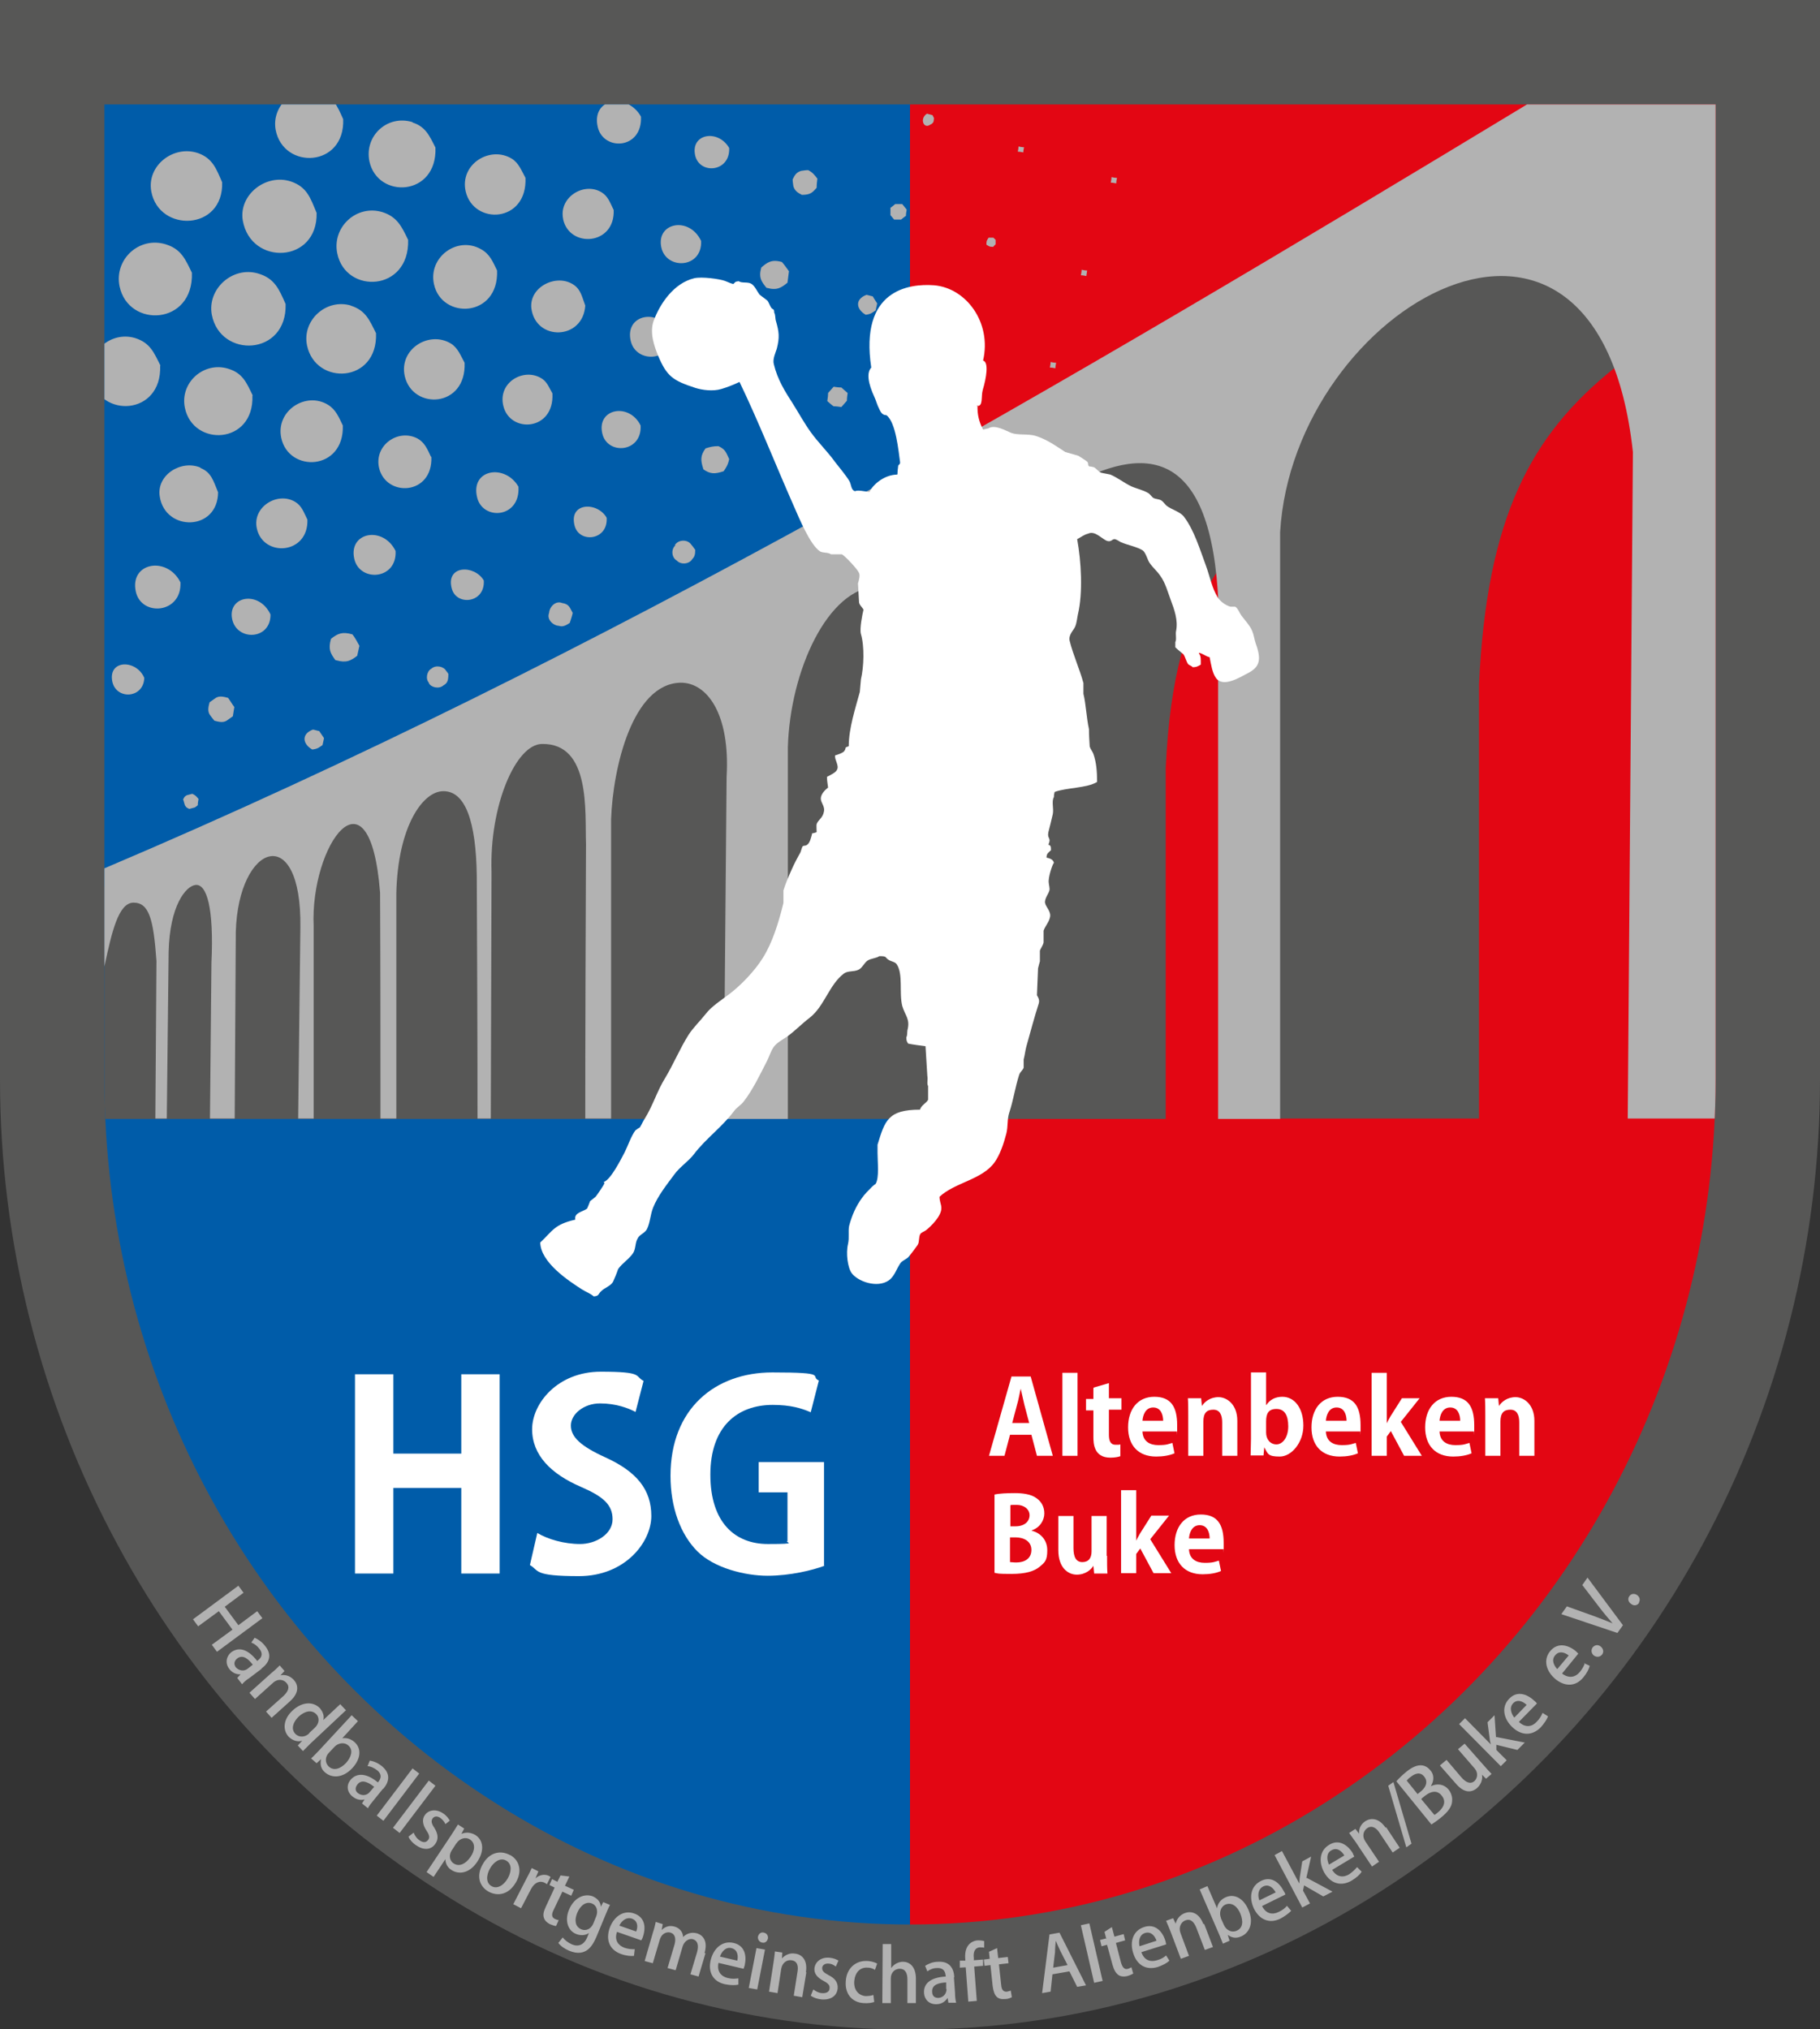 <?xml version="1.0" encoding="UTF-8"?>
<svg id="Ebene_1" xmlns="http://www.w3.org/2000/svg" xmlns:xlink="http://www.w3.org/1999/xlink" version="1.1" viewBox="0 0 493.2 549.9">
  <rect x="0" y="0" width="493.2" height="549.9" fill="#333333" stroke="none"/>
  <!-- Generator: Adobe Illustrator 29.3.0, SVG Export Plug-In . SVG Version: 2.1.0 Build 146)  -->
  <defs>
    <clipPath id="clippath">
      <path d="M28.3,28.3v264.2c0,78.6,38.9,153.4,105.5,195.8,33.8,21.6,72.6,33.2,112.8,33.2s78.9-11.6,112.8-33.2c66.6-42.5,105.5-117.3,105.5-195.8V28.3H28.3Z" clip-rule="evenodd" fill="none"/>
    </clipPath>
  </defs>
  <path d="M0,292.6V0h493.2v292.6c0,44.2-11.1,87.5-31.7,125.7-20.3,37.6-49.8,70.2-87,94-19.3,12.3-39.9,21.7-61.4,28.1-21.6,6.4-43.9,9.6-66.5,9.6s-44.9-3.3-66.5-9.6c-21.5-6.3-42.1-15.7-61.4-28.1-37.3-23.8-66.8-56.4-87-94C11.1,380.1,0,336.8,0,292.6h0Z" fill="#575756"/>
  <path d="M56.7,56.7v235.9c0,34.9,8.7,69,24.8,98.9,15.8,29.4,38.8,54.8,67.5,73.2,14.7,9.3,30.5,16.5,47,21.4,16.1,4.7,33.1,7.2,50.6,7.2s34.4-2.5,50.6-7.2c16.6-4.9,32.4-12.1,47-21.4,28.8-18.4,51.7-43.8,67.5-73.2,16.1-29.9,24.8-63.9,24.8-98.9V56.7H56.7Z" fill="#575756"/>
  <g clip-path="url(#clippath)">
    <polygon points="246.6 28.3 28.3 28.3 28.3 523.6 246.6 523.6 246.6 28.3 246.6 28.3" fill="#005ca9" fill-rule="evenodd"/>
    <polygon points="464.9 28.3 246.6 28.3 246.6 523.6 464.9 523.6 464.9 28.3 464.9 28.3" fill="#e30613" fill-rule="evenodd"/>
    <path d="M303.1,132.9c0-.5.1-1,.2-1.4-.5,0-1-.1-1.5-.2,0,.5-.1,1-.2,1.5.5,0,1,.1,1.5.2h0ZM302.5,49.6h0c0-.5.1-1,.2-1.4-.5,0-1-.1-1.5-.2,0,.5-.1,1-.2,1.5.5,0,1,.1,1.5.2h0ZM295,158h0c0-.5.1-1,.2-1.4-.5,0-1-.1-1.5-.2,0,.5-.1,1-.2,1.4.5,0,1,.1,1.5.2h0ZM294.4,74.7h0l.2-1.4c-.5,0-1-.1-1.5-.2,0,.5-.1,1-.2,1.5.5,0,1,.1,1.5.2h0ZM286.7,183h0c0-.5.1-1,.2-1.4-.5,0-1-.1-1.5-.2,0,.5-.1,1-.2,1.5.5,0,1,.1,1.5.2h0ZM286,99.8h0c0-.5.1-1,.2-1.5-.5,0-1-.1-1.5-.2,0,.5-.1,1-.2,1.5.5,0,1,.1,1.5.2h0ZM277.9,124.8h0c0-.5.1-1,.2-1.4-.5,0-1-.1-1.5-.2,0,.5-.1,1-.2,1.5.5,0,1,.1,1.5.2h0ZM277.3,41.4h0c0-.5.1-1,.2-1.5-.5,0-1-.1-1.5-.2,0,.5-.1,1-.2,1.4.5,0,1,.1,1.5.2h0ZM269.8,149.9h0c0-.5.1-1,.2-1.4-.5,0-1-.1-1.5-.2,0,.5-.1,1-.2,1.4.5,0,1,.1,1.5.2h0ZM269.2,66.8h0c.2-.2.4-.4.6-.6v-1.2c-.2-.2-.4-.4-.6-.6h-1.3c-.4.7-.6.7-.6,1.9.7.4.7.6,1.9.6h0ZM261.1,91.9h0c.7-.5.7-.6.8-1.7l-.4-.8c-.5-.1-1-.3-1.5-.4-2.1,1.3-.9,4.4,1,2.9h0ZM261.5,175h0l.2-1.4c-.5,0-1-.1-1.5-.2,0,.5-.1,1-.2,1.4.5,0,1,.1,1.5.2h0ZM250.2,116.3h0c.4.3.8.7,1.3,1,.4,0,.8.1,1.2.2.3-.4.7-.8,1-1.2,0-.4.1-.8.2-1.2-.8-.8-.9-1.2-2.5-1.2-.3.4-.7.8-1,1.2,0,.4-.1.8-.2,1.2h0ZM253.4,200h0c0-.5.1-1,.2-1.5-.5,0-1-.1-1.5-.2,0,.5-.1,1-.2,1.5.5,0,1,.1,1.5.2h0ZM252.3,33.7h0c.7-.5.7-.6.8-1.7l-.4-.8c-.5-.1-1-.3-1.5-.4-2.1,1.3-.9,4.4,1,2.9h0ZM242.1,141.4h0c.4.3.8.7,1.2,1,.4,0,.8.1,1.3.2.3-.4.7-.8,1-1.2,0-.4.1-.8.2-1.2-.8-.8-.9-1.2-2.5-1.2-.3.4-.7.8-1,1.2,0,.4-.1.8-.2,1.2h0ZM241.3,58.3h0c.3.4.7.8,1,1.2h1.9c.4-.3.8-.7,1.3-1,0-.6.1-1.1.2-1.7-.4-.5-.8-1-1.2-1.5h-1.9c-.4.3-.8.7-1.3,1v1.9h0ZM234.6,85.3h0c1.5-.2,1.8-.6,2.7-1.2.1-.6.3-1.2.4-1.9-.4-.6-.8-1.2-1.2-1.9-.6-.1-1.1-.3-1.7-.4-3.2,1.2-2.8,3.9-.2,5.4h0ZM236.5,167.3h0c.7-.5.7-.6.8-1.7-.1-.3-.3-.6-.4-.8-.5-.1-1-.3-1.5-.4-2.1,1.3-.9,4.4,1,2.9h0ZM224.2,108.7h0c.6.5,1.1,1,1.7,1.4.7,0,1.4.1,2.1.2.5-.6,1-1.1,1.5-1.7,0-.7.1-1.4.2-2.1-.6-.5-1.1-1-1.7-1.5-.7,0-1.4-.1-2.1-.2-.5.6-1,1.1-1.5,1.7,0,.7-.1,1.4-.2,2.1h0ZM228.2,191.9h0c0-.5.1-1,.2-1.5-.5,0-1-.1-1.5-.2,0,.5-.1,1-.2,1.4.5,0,1,.1,1.5.2h0ZM214.8,48.6h0c0,.6.1,1.2.2,1.9.4,1.2,1.1,1.7,2.3,2.3,2.4,0,2.9-.7,4-1.9,0-.8.1-1.7.2-2.5-.8-1-1.3-1.7-2.5-2.3-.6,0-1.2.1-1.9.2-1.3.4-1.7,1.1-2.3,2.3h0ZM218.4,135.4h0c1.5-.2,1.8-.6,2.7-1.2.1-.6.3-1.2.4-1.9-.4-.6-.8-1.2-1.2-1.9-.6-.1-1.1-.3-1.7-.4-3.2,1.2-2.8,3.9-.2,5.4h0ZM220,217h0c0-.5.1-1,.2-1.4-.5,0-1-.1-1.5-.2,0,.5-.1,1-.2,1.5.5,0,1,.1,1.5.2h0ZM207.8,78h0c2.8.8,4-.1,5.6-1.4.1-1,.3-2.1.4-3.1-.6-.8-1.2-1.7-1.9-2.5-2.8-.8-4,.1-5.6,1.5-.8,2.8.1,3.9,1.5,5.6h0ZM208.4,158.6h0c.3.4.7.8,1,1.2h1.9c.4-.3.8-.7,1.2-1l.2-1.7c-.4-.5-.8-1-1.2-1.5h-1.9c-.4.3-.8.7-1.2,1v1.9h0ZM199.4,103.1h0c2.8.8,4,.2,5.8-1.2.2-.9.4-1.8.6-2.7-.7-1.2-1.1-2.1-1.9-3.1-2.8-.8-4-.2-5.8,1.2-.8,2.8-.2,3.9,1.3,5.8h0ZM203.2,184.1h0c.6-.5.7-.6.8-1.7-.1-.3-.3-.6-.4-.8-.5-.1-1-.3-1.5-.4-2.1,1.3-.9,4.4,1,2.9h0ZM188.4,42.2h0c1.3,5.2,9.5,4.4,9.2-2.1-3-5.2-10.6-3.9-9.2,2.1h0ZM190.5,127.1h0c1.9,1.4,3.2,1.4,5.6.6.7-1,1.2-1.8,1.5-3.3-.9-1.9-1-2.6-2.9-3.5-1.5,0-2.2.2-3.5.6-1.4,1.9-1.4,3.2-.6,5.6h0ZM194.6,208.7h0c0-.5.1-1,.2-1.4-.5,0-1-.1-1.5-.2,0,.5-.1,1-.2,1.4.5,0,1,.1,1.5.2h0ZM179.2,67h0c1.3,6.2,11.1,5.8,10.8-1.7-3.2-6.8-12.2-5-10.8,1.7h0ZM183,147.8h0c-1.2,1.1-1,3.3.4,4.1,1.1,1.2,3.4,1,4.2-.4.6-.6.8-1.2.8-2.5-.4-.6-.8-1.1-1.3-1.7-1.1-1.2-3.4-1-4.2.4h0ZM186.5,233.8h0c0-.5.1-1,.2-1.5-.5,0-1-.1-1.5-.2,0,.5-.1,1-.2,1.5.5,0,1,.1,1.5.2h0ZM170.9,92.3h0c1.4,6.4,11.6,5.8,11.2-2.1-3.4-6.9-12.8-5.1-11.2,2.1h0ZM175.1,175.6h0c.3.4.7.8,1,1.2h1.9c.4-.3.8-.7,1.2-1,0-.6.1-1.1.2-1.7-.4-.5-.8-1-1.3-1.4h-1.9c-.4.3-.8.7-1.2,1v1.9h0ZM162,34.5h0c1.6,6.5,12.1,6,11.7-2.9-3.7-6.6-13.6-5.1-11.7,2.9h0ZM163.2,117.4h0c1.3,6,10.8,5.3,10.4-2.1-3.1-6.3-11.9-4.6-10.4,2.1h0ZM169.7,201.1h0c.7-.5.7-.6.8-1.7-.1-.3-.3-.6-.4-.8l-1.5-.4c-2.1,1.3-.9,4.4,1,2.9h0ZM152.6,59.4h0c1.7,7.9,14.1,7.1,13.7-2.5-1-2-1.5-3.7-3.3-4.8-4.8-2.9-11.6,1.4-10.4,7.2h0ZM155.7,142.4h0c1.2,4.9,9.1,4.1,8.7-2.1-2.5-4.4-10.3-4.2-8.7,2.1h0ZM161.3,225.7h0c0-.5.1-1,.2-1.5-.5,0-1-.1-1.5-.2,0,.5-.1,1-.2,1.4.5,0,1,.1,1.5.2h0ZM158.6,82.8h0c-.9-2.4-1.2-4.3-3.1-5.6-4.6-3.2-12.2.5-11.5,6.4,1.2,8.9,14,8.6,14.6-.8h0ZM148.8,166.1h0c-.7,1.7,1,3.4,2.7,3.5,1.1.4,2.1-.3,2.9-.8.3-.9.6-1.8.8-2.7-.8-1.4-.9-2.4-2.9-2.7-1.7-.7-3.4,1-3.5,2.7h0ZM149.7,106.6h0c-.8-1.4-1.4-3-2.7-3.9-4.8-3.3-12.2.8-10.6,7.3,1.8,7.5,13.8,6.8,13.3-3.3h0ZM141.6,191.1h0l.4,1.4c.4.7.6.7,1.2,1,.5-.1,1-.3,1.5-.4.3-.2.6-.4.8-.6,0-.6.1-1.1.2-1.7-.6-.7-.8-1-1.7-1.4l-1.5.4c-.7.4-.7.6-1,1.2h0ZM142.4,48.2h0c-1.1-2-1.8-4-3.7-5.2-5.9-3.6-14.2,1.5-12.5,8.9,2.2,9.2,16.7,8.5,16.2-3.7h0ZM140.5,131.9h0c-3.6-6.3-13.1-4.8-11.2,2.9,1.5,6.3,11.7,5.7,11.2-2.9h0ZM136.1,215.6h-1.3c-.4.7-.6.7-.6,1.9.7.4.7.6,1.9.6.2-.2.4-.4.6-.6v-1.2c-.2-.2-.4-.4-.6-.6h0ZM130.3,67.5h0c-6.4-3.6-14.3,2.2-12.7,9.5,2.1,9.7,17.6,9.1,17.1-3.7-1.2-2.5-2-4.5-4.4-5.8h0ZM122.4,159.4h0c1.2,4.9,9.1,4.1,8.7-2.1-2.5-4.3-10.3-4.2-8.7,2.1h0ZM128,242.7h0c0-.5.1-1,.2-1.5-.5,0-1-.1-1.5-.2,0,.5-.1,1-.2,1.4.5,0,1,.1,1.5.2h0ZM125.9,98.3h0c-1.1-2-1.8-4-3.7-5.2-5.9-3.6-14.2,1.5-12.5,8.9,2.2,9.2,16.7,8.5,16.2-3.7h0ZM116.2,185.1h0c.6,1.2,2.8,1.7,4,.6,1.1-.6,1.3-1.4,1.3-3.1-.2-.3-.4-.6-.6-.8-.6-1.2-2.8-1.7-4-.6-1.2.6-1.7,2.8-.6,3.9h0ZM111.8,33.1h0c-6.8-2.1-13.1,3.7-11.7,10.6,2.2,10.3,18.4,9.6,17.9-3.7-1.6-3.2-2.7-5.7-6.2-6.8h0ZM116.8,123.8h0c-1-2.1-1.7-3.9-3.7-5-5.3-2.7-11.7,1.9-10.4,7.9,1.8,8.1,14.6,7.6,14.2-2.9h0ZM108.5,209.1h0c.4.3.8.7,1.3,1,.4,0,.8.1,1.2.2.3-.4.7-.8,1-1.2,0-.4.1-.8.2-1.2-.8-.8-.9-1.2-2.5-1.2-.3.4-.7.8-1,1.2,0,.4-.1.8-.2,1.2h0ZM103.7,57.5h0c-7.1-2.2-13.8,4.1-12.3,11.2,2.3,11.1,19.6,10.4,19.2-3.7-1.7-3.5-2.9-6.2-6.9-7.5h0ZM107.2,149.3h0c-3.4-6.9-12.8-5.1-11.2,2.1,1.4,6.4,11.6,5.8,11.2-2.1h0ZM101.6,232.7h0c0,.5-.1,1-.2,1.5.5,0,1,.1,1.5.2,0-.5.1-1,.2-1.5-.5,0-1-.1-1.5-.2h0ZM95.1,82.8h0c-6.7-2-13.3,4-11.9,10.8,2.3,11,19.2,10.3,18.7-3.3-1.8-3.6-2.8-6.2-6.9-7.5h0ZM91,178.9h0c2.8.8,4,.2,5.8-1.2.2-.9.4-1.8.6-2.7-.7-1.2-1.1-2.1-1.9-3.1-2.8-.8-4-.2-5.8,1.2-.8,2.8-.2,3.9,1.2,5.8h0ZM94.5,259.5h0c0-.5.1-1,.2-1.5l-1.5-.2c0,.5-.1,1-.2,1.4.5,0,1,.1,1.5.2h0ZM86.4,24.8h0c-6.5-1.9-12.9,3.8-11.7,10.4,2.1,10.9,18.8,10.2,18.3-2.9-1.6-3.6-2.7-6.3-6.7-7.5h0ZM88.9,109.7h0c-6-3.7-14.2,1.6-12.7,8.9,2,9.6,17.1,9,16.7-3.3-1.1-2.3-1.9-4.3-4-5.6h0ZM84.7,203.1h0c1.5-.2,1.8-.6,2.7-1.2.1-.6.3-1.2.4-1.9-.4-.6-.8-1.2-1.3-1.9-.6-.1-1.1-.3-1.7-.4-3.2,1.2-2.8,3.9-.2,5.4h0ZM65.8,59.8h0c2.2,12.3,20.3,11.6,20-2.1-1.7-4.1-2.6-7-6.9-8.5-6.8-2.3-14.3,3.6-13.1,10.6h0ZM83.3,140.8h0c-1-2-1.5-3.7-3.3-4.8-4.8-2.9-11.7,1.4-10.4,7.2,1.7,7.9,14.1,7.1,13.7-2.5h0ZM77.9,226.7h0c.7-.5.7-.6.8-1.7-.1-.3-.3-.6-.4-.8-.5-.1-1-.3-1.5-.4-2.1,1.3-.9,4.4,1,2.9h0ZM57.4,85.3h0c2.3,11.9,20.4,11.2,20-2.9-1.8-4.1-3-7-7.5-8.3-6.9-2-13.8,4.2-12.5,11.2h0ZM62.9,167.7h0c1.2,6.1,10.5,5.8,10.4-1.2-3.1-6.6-11.6-5-10.4,1.2h0ZM69.3,251.4h0c0-.5.1-1,.2-1.4-.5,0-1-.1-1.5-.2,0,.5-.1,1-.2,1.5.5,0,1,.1,1.5.2h0ZM68.5,107.2h0c-1.7-3.5-2.7-6.1-6.7-7.3-6.6-2-13.1,3.8-11.7,10.6,2.2,10.7,18.8,10,18.3-3.3h0ZM56.8,190.3h0c-.3,1.1-.6,2.3,0,3.3.4.6.8,1.1,1.3,1.7,1.2.3,2.3.6,3.3,0,.6-.4,1.1-.8,1.7-1.2.1-.8.3-1.7.4-2.5-.6-.8-1.1-1.7-1.7-2.5-1.2-.3-2.3-.6-3.3,0-.6.4-1.1.8-1.7,1.2h0ZM41,51.9h0c2.1,11.2,19.6,10.7,19.2-2.5-1.6-3.7-2.6-6.5-6.5-7.9-6.7-2.3-14,3.4-12.7,10.4h0ZM54.3,126.7h0c-5.3-2.2-12,2.1-11,7.9,1.5,9.5,15.7,9.4,15.8-1.2-1.3-3.1-1.8-5.4-4.8-6.6h0ZM49.7,216.8h0c.1.5.3,1,.4,1.4.4.7.6.7,1.2,1,.5-.1,1-.3,1.5-.4.3-.2.6-.4.8-.6,0-.6.1-1.1.2-1.7-.6-.7-.8-1-1.7-1.4-.5.1-1,.3-1.5.4-.7.4-.7.6-1,1.2h0ZM52,73.9h0c-1.8-3.7-2.9-6.4-7.1-7.7-7.2-2.2-14,4.1-12.5,11.4,2.4,11.4,20.1,10.6,19.6-3.7h0ZM36.8,160.3h0c1.5,6.9,12.5,6,12.1-2.5-3.6-7.2-13.8-5.4-12.1,2.5h0ZM44.1,241.2h-1.2c-.4.7-.6.7-.6,1.9.7.4.7.6,1.9.6.2-.2.4-.4.6-.6v-1.2c-.2-.2-.4-.4-.6-.6h0ZM43.5,99.1h0c-1.8-3.6-2.8-6.2-6.9-7.5-6.7-2-13.3,4-11.9,10.8,2.3,11,19.2,10.3,18.7-3.3h0ZM30.4,184.5h0c.9,5.2,8.5,4.9,8.7-.8-2.1-5-9.7-5-8.7.8h0ZM36,268.4h0c0-.5.1-1,.2-1.5-.5,0-1-.1-1.5-.2,0,.5-.1,1-.2,1.5.5,0,1,.1,1.5.2h0Z" fill="#b2b2b2" fill-rule="evenodd"/>
    <path d="M329.5,155.4c-8,12.4-12.5,28.5-13.6,52.7,0,31.7,0,63.4,0,95.1H28.3v-62.9C186.7,173.3,286.3,123.9,434.3,37.9l21.2-1.6-1.2,63.7-16.9-.2c-22.6,18.1-34.5,40.4-36.6,85.6,0,39.2,0,78.5,0,117.7h-54v-147.8c0,0-17.2,0-17.2,0h0Z" fill="#575756" fill-rule="evenodd"/>
    <path d="M28.3,235.3C163.8,177.8,288.4,104.2,413.8,28.3h51.1v274.8h-23.8c.5-60.2.9-120.4,1.4-180.6-9.5-87.4-92-39.3-95.6,21.7v159h-16.8c0-40.5,0-80.9,0-121.4,2.4-53.1-12.7-62.1-33.6-53.4-17.3,7.2-28.7,39-28.2,68.1v106.7c0,0-12.2,0-12.2,0,.1-31.6.2-63.2.3-94.8.3-7.2.6-14.4.9-21.7,0-20.5-10.1-28.1-19.5-27.8-13.5.4-23.7,22.9-24.3,43.6v100.7s-17.4,0-17.4,0c.3-30.9.5-61.8.8-92.7,1-17.2-5.4-25.6-12.5-25.5-13,.3-18.3,23-18.8,37v81.1s-7,0-7,0c0-24.8.1-49.6.2-74.4-.3-8.8,1.3-27.3-11.9-27.1-7.1,0-14.3,16.7-13.7,34.7l-.2,66.8h-3.6c0-21.9-.1-43.8-.2-65.8-.2-14.7-3.1-23-9.1-22.9-5.5,0-12.3,9.5-12.7,27.7v61s-4.3,0-4.3,0c0-20.4,0-40.8-.1-61.2-2.8-35.7-19-12.9-18,9.1v52.1s-4.2,0-4.2,0c.2-17.3.4-34.6.6-51.8.4-28.8-16.8-22.9-17.5,1.2l-.3,50.6h-6.7c.1-14.1.3-28.1.4-42.2.7-15-1.3-21.4-4.3-21.1-2.7.3-7,5.7-7.3,18.1l-.5,45.2h-3.1c.1-14.2.2-28.5.3-42.7-.8-11.3-2-15.8-6.2-15.8-4.1,0-5.9,7.9-7.9,17.3v-26.7h0Z" fill="#b2b2b2" fill-rule="evenodd"/>
  </g>
  <path d="M264.9,109.8c-.1,2.5.4,4.5,1.5,6.6.2,0,1.1-.3,1.4-.3,1.8-1.2,4.9.7,6.2,1.2,1.9.7,4.6.2,6.6.8,3.2,1,5.6,2.8,8.1,4.4,1.2.3,2.4.7,3.5,1,.3.2,2.3,1.4,2.5,1.7.3.4,0,.9.5,1.2.4,0,.8.1,1.2.2.7.3,1.2,1.2,2,1.5.8.2,1.7.3,2.5.5,1.9.8,3.8,2.3,5.7,3.2,1.6.7,3.3,1,4.7,1.9.4.3.8.9,1.2,1.2.7.4,1.5.3,2.2.7.6.4,1,1.1,1.5,1.5,1.5,1.1,3.7,1.6,4.7,3,2.7,3.6,4.2,8.6,5.9,13.2,1.1,3,1.6,6,3.2,8.6.7,1.1,2.1,2.1,3.4,2.5h1.3c.7.3,1.2,1.7,1.7,2.4.9,1.2,2.3,2.7,2.9,4.1.5,1.2.6,2.3,1,3.5,1.6,4.4,1.1,6.4-2.3,8.1-2.1,1.1-6.6,3.9-8.5,1.2-1-1.4-1.3-3.6-1.7-5.6-1.2-.3-1.8-1-2.9-1.2v.2c.6.6.5,1.8.5,3-.7.4-1.1.7-2.2.7-.3-.4-.9-.5-1.2-.8-.5-.6-.8-2-1.3-2.7-.7-.6-1.5-1.2-2.2-1.9v-1.4c.4-.7,0-2.1.2-3,.6-2.9-.5-5.9-1.4-8.3-.9-2.4-1.5-4.8-2.9-6.7-.8-1.2-2.1-2.3-2.9-3.5-.6-.9-1-2.8-1.9-3.4-1.7-1-4.1-1.4-5.9-2.2-.4-.2-1.2-.8-1.7-.8-.6,0-.9.8-1.9.5-1.4-.4-3.3-2.9-5.2-2-1.2.3-2,1-3,1.5,1.1,6,1.6,14.5.2,20.4-.2.9-.3,2.2-.7,3.2-.4,1.1-2,2.3-1.5,4.1.9,3.6,2.7,7.6,3.7,11.3v2.9c.7,2.9.8,6.4,1.5,9.6,0,1.6.1,3.1.2,4.7.2.7.8,1.4,1,2,.8,2.3,1,4.7,1,7.6-2.8,1.7-8.2,1.5-11.5,2.7-.1.3-.2.8-.2,1.4-.7,1.1,0,3.1-.3,4.6-.4,1.7-.8,3.4-1.2,4.9-.4,1.9.9,1.4,0,3.4.7.2.7.6.7,1.5-.6.6-1.2.8-1.2,2,.9.2,1.8.5,2,1.4-.5.6-1.6,4.1-1.4,5.4,0,.4.3,1.4.2,2-.2,1-1.4,2.3-1.2,3.5.2,1.1,1.8,2.4,1.3,4-.3,1.3-1.3,2.3-1.7,3.5v3.2c-.2.9-.8,1.6-1,2.2v2.9c-.1.4-.4,1.4-.5,1.9-.1,2.4-.2,4.8-.3,7.3.2.4.8,1.1.5,2.2-1.2,3.7-2.3,7.9-3.4,11.8-.3,1.2-.4,2.3-.7,3.4v2.2c-.2.7-.9,1.1-1.2,1.9-1.1,3.4-1.6,7-2.7,10.3-.6,1.8-.3,3.8-.8,5.7-.7,2.7-1.7,5.7-3.2,7.8-3.4,4.7-10.7,5.4-14.9,9.3,0,1.3.5,2.1.5,3,.1,2.2-2.9,5.1-4.2,6.1-.4.3-1.3.6-1.5,1-.5.8-.2,2.1-.7,2.9-.3.5-2.4,3.3-2.7,3.5-.6.5-1.6.9-2,1.5-1.1,1.6-1.6,3.6-3.2,4.7-3.1,2.1-8.3.3-10-2-1.1-1.5-1.6-5.4-1-7.9.4-1.8,0-3.3.3-4.9.8-3,1.9-5.4,3.5-7.6.7-1,1.8-2.1,2.7-3,.3-.3.7-.6,1-.8,1-1.8.5-5.8.5-8.4v-2.2c2-6.5,2.8-9.5,11.5-9.5.4-1.3,1.8-1.8,2.2-2.7v-3.7c-.4-.6,0-1.8-.2-2.7-.2-2.7-.3-5.4-.5-8.1-1.6-.2-3.2-.4-4.7-.7-.3-.5-.5-.7-.5-1.7.3-.5.2-1.2.3-1.9.8-3.1-.6-3.9-1.4-6.6-.9-3.6.3-8.6-1.5-11.3-.5-.7-1.4-.7-2.2-1.2-1.1-.7-.3-1-2.5-1-.9.6-2.3.6-3.2,1.2-.9.6-1.5,2.1-2.5,2.5-1.3.6-2.8.2-3.9,1-4,3-5.3,8.9-9.3,12-2.1,1.6-3.9,3.5-6.1,5.1-1.2.8-2.9,1.7-3.7,2.9-.8,1.2-1.2,2.7-1.9,4-1.8,3.5-3.7,7.5-6.1,10.6-.7,1-2,1.7-2.7,2.7-3.2,4.3-7.6,7.4-10.8,11.6-1.5,2-3.9,3.5-5.4,5.6-2,2.7-4.4,5.7-5.7,8.9-.8,2-.8,4.1-1.7,5.9-.6,1.1-2.1,1.5-2.5,2.5-.7,1.1-.5,2.8-1.2,3.9-1,1.6-3,2.8-4.1,4.4-.4,1.2-.9,2.4-1.4,3.5-.8,1.2-2.2,1.5-3.2,2.5-.8.7-.5,1.3-2,1.4-.9-.8-2.1-1.2-3.2-1.9-3.6-2.3-11.2-7.3-11.3-12.7,3.4-3.2,3.8-4.9,9.5-6.2-.4-1.9,2-2.1,3.2-3,.3-.7.6-1.4.8-2,.5-.4,1-.8,1.5-1.2.4-.5,2.3-3.2,2.4-3.7-.1-.2,0,0-.2-.3,1.9-.6,4.7-6.2,5.7-8.1.8-1.6,1.8-4.5,2.9-5.9.4-.3.8-.6,1.2-.8.5-.8.9-1.8,1.4-2.5,2.1-3.4,3.3-7.4,5.4-10.8,2.3-3.8,4-8,6.4-11.8,1.3-2,3.1-3.7,4.6-5.6,1.6-2.1,4.3-3.8,6.4-5.4,3.2-2.4,7-6.4,9.1-9.8,2.6-4.1,4.3-9.6,5.6-14.9v-3.4c.5-1.7,1.4-3.8,2.2-5.6.7-1.6,1.6-3.3,2.4-4.7.2-.5.3-1,.5-1.5.3-.5.7-.2,1.2-.5.9-.5,1.2-2.1,1.5-3.2.5,0,.8-.2,1.2-.3,0-.5-.1-1.9,0-2.2.5-1.3,1.7-1.6,2-3.5.2-1.1-.6-2.1-.8-2.9-.4-1.6,1.2-2.9,1.9-3.5-.1-1-.3-1.7-.3-2.9.6-.3,2.5-1.2,2.7-1.9.7-1.1-.7-2.7-.5-3.9.7-.2,2.2-.7,2.5-1.2.7-1-.2-.8,1.2-1.3,0-4.9,1.9-10.6,3-14.7.1-1.1.2-2.3.3-3.4.8-3.4,1-8.9,0-12.3-.4-1.4.4-5.4.7-6.6-.3-.6-1-1.1-1.2-1.9-.1-1.7-.2-3.5-.3-5.2.2-.7.7-2.3.2-3-.3-.8-3.8-4.6-4.6-4.9h-2.9c-.9-.6-2.2-.3-3-.8-2.7-1.8-5.6-8.9-7.1-12.3-4.9-11.1-9.5-22.8-14.7-33.6-1.5.7-3.2,1.4-4.9,1.9-2.3.7-5.2.3-7.1-.3-6.1-2-7.7-3.1-10.1-8.8-1-2.5-2.3-6.1-1.2-9.3,1.8-4.9,5.6-10.3,11-11.6,2.1-.5,6.9.2,8.3.7.6.2,2.2,1,2.4.8.5-.5.4-.6,1.4-.7.8.6,2.4.1,3.4.7.9.5,1.6,2.1,2.2,2.9.7.6,1.5,1.1,2.2,1.7.4.6.6,1.3,1,1.9.5.6.8.2.8,1.3.4.7.2,1.5.5,2.4.8,2.8,1,4.3.2,7.4-.3,1-1.2,2.8-.8,4.2,1,4.2,3.1,7.5,5.1,10.6,1.7,2.7,3.1,5.3,4.9,7.8,2,2.8,4.6,5.3,6.6,8.1,1.3,1.7,2.8,3.4,3.9,5.2.5.9.4,2.4,1.5,2.7.7-.4,2.8.1,3.9.2,1.1-2.2,4.2-4.7,7.6-4.7,0-.8.1-1.6.2-2.4.1-.3.6-.4.5-1-.4-2.8-1.1-10.8-3.7-12.7-.9,0-1.4-.5-1.9-1.6-.6-1.1-.9-2.4-1.3-3.2-1.8-3.9-2.2-6.7-.9-8.1-3.2-21.1,10.2-22.8,17-22.3,8.7.7,15.7,10.1,13.3,20.4,1.6.4.9,4.7-.1,8-.5,1.9.2,4.5-1.6,4.3h0Z" fill="#fff" fill-rule="evenodd"/>
  <g>
    <path d="M135.4,426.4h-10.4v-23.2h-18.4v23.2h-10.4v-54h10.4v21.5h18.4v-21.5h10.4v54Z" fill="#fff"/>
    <path d="M172.2,382.6c-1.9-1-5.2-2.3-9.6-2.3s-7.9,2.9-7.9,6,2.7,5.6,9.3,8.6c8.6,3.9,12.5,8.8,12.5,15.9s-7.1,16.3-19.6,16.3-10.7-1.5-13.3-3l2-8.7c2.8,1.7,7.3,3,11.6,3s8.8-2.7,8.8-6.7-2.6-6.2-8.6-8.8c-8.1-3.5-13.2-8.6-13.2-15.6s6.9-15.6,18.6-15.6,9.1,1.2,11.6,2.5l-2.2,8.5Z" fill="#fff"/>
    <path d="M223.4,424.3c-3.2,1.2-9.3,2.7-15.4,2.7s-14.5-2.1-19-6.6c-4.6-4.6-7.3-11.9-7.3-20.5,0-18.2,12.1-28,27.6-28s10,1,12.6,2.2l-2.2,8.6c-2.5-1.1-5.5-2-10.3-2-9.6,0-16.9,5.9-16.9,18.9s6.7,18.8,15.6,18.8,4.4-.4,5.3-.8v-13.2h-7.8v-8.2h17.7v28Z" fill="#fff"/>
  </g>
  <g>
    <path d="M285.3,394.5h-4.3l-1.5-5.7h-5.8l-1.5,5.7h-4.2l6.1-21.5h5.2l6,21.5ZM278.9,385.6l-1.3-4.9c-.3-1.3-.7-3.1-1-4.4h0c-.3,1.3-.6,3.1-1,4.4l-1.3,4.9h4.6Z" fill="#fff"/>
    <path d="M292,394.5h-4.1v-22.5h4.1v22.5Z" fill="#fff"/>
    <path d="M296.4,376l4.1-1.2v4.1h3.4v3.1h-3.4v6.8c0,1.9.6,2.7,1.8,2.7s.9,0,1.3-.1v3.2c-.5.2-1.5.4-2.7.4-4.5,0-4.6-3.9-4.6-5.6v-7.2h-2v-3.1h2v-2.9Z" fill="#fff"/>
    <path d="M318.3,393.8c-1.3.6-3.1.9-5,.9-4.8,0-7.6-3-7.6-7.9s2.6-8.3,7.1-8.3,6.2,2.7,6.2,7.7,0,1.2-.1,1.7h-9.3c.1,2.7,2,3.7,4.3,3.7s2.7-.3,3.8-.6l.6,2.9ZM315.2,385c0-1.6-.6-3.6-2.7-3.6s-2.8,2.1-2.9,3.6h5.6Z" fill="#fff"/>
    <path d="M335.3,394.5h-4.1v-9.1c0-1.9-.6-3.4-2.4-3.4s-2.7.9-2.7,3.2v9.3h-4.1v-10.9c0-1.8,0-3.3-.1-4.7h3.6l.2,2.1h0c.7-1.1,2.2-2.4,4.5-2.4s5.1,2,5.1,6.4v9.5Z" fill="#fff"/>
    <path d="M343.2,380.7c.9-1.4,2.4-2.2,4.3-2.2,3.4,0,5.7,3.2,5.7,7.8s-3.2,8.4-6.4,8.4-3.2-.7-4.2-2.5h0l-.2,2.2h-3.5c0-1.1.1-2.9.1-4.5v-18h4.1v8.8h0ZM343.1,388.2c0,1.8,1.1,3.2,2.8,3.2s3.2-1.9,3.2-4.9-1-4.7-3.2-4.7-2.8,1.3-2.8,3.4v3.1Z" fill="#fff"/>
    <path d="M368,393.8c-1.3.6-3.1.9-5,.9-4.8,0-7.6-3-7.6-7.9s2.6-8.3,7.1-8.3,6.2,2.7,6.2,7.7,0,1.2-.1,1.7h-9.3c.1,2.7,2,3.7,4.3,3.7s2.7-.3,3.8-.6l.6,2.9ZM364.9,385c0-1.6-.6-3.6-2.7-3.6s-2.8,2.1-2.9,3.6h5.6Z" fill="#fff"/>
    <path d="M385.4,394.5h-4.9l-3.6-6.7-1.1,1.5v5.2h-4.1v-22.5h4.1v13.7h0c.3-.7.7-1.3,1-1.9l3.1-4.9h4.8l-5.1,6.4,5.7,9.2Z" fill="#fff"/>
    <path d="M398.8,393.8c-1.3.6-3.1.9-5,.9-4.8,0-7.6-3-7.6-7.9s2.6-8.3,7.1-8.3,6.2,2.7,6.2,7.7,0,1.2-.1,1.7h-9.3c.1,2.7,2,3.7,4.3,3.7s2.7-.3,3.8-.6l.6,2.9ZM395.7,385c0-1.6-.6-3.6-2.7-3.6s-2.8,2.1-2.9,3.6h5.6Z" fill="#fff"/>
    <path d="M415.8,394.5h-4.1v-9.1c0-1.9-.6-3.4-2.4-3.4s-2.7.9-2.7,3.2v9.3h-4.1v-10.9c0-1.8,0-3.3-.1-4.7h3.6l.2,2.1h0c.7-1.1,2.2-2.4,4.5-2.4s5.1,2,5.1,6.4v9.5Z" fill="#fff"/>
  </g>
  <g>
    <path d="M279.6,414.8c2.4.6,4.2,2.5,4.2,5.3s-.7,3.3-2,4.4c-1.5,1.3-3.9,2-7.7,2s-3.6-.1-4.6-.3v-21.2c1.2-.3,3.4-.4,5.5-.4s4.5.3,5.9,1.4c1.3.9,2.1,2.3,2.1,4.1s-1.1,3.8-3.4,4.6h0ZM275.2,413.6c2.4,0,3.8-1.3,3.8-3s-1.6-2.8-3.4-2.8-1.5,0-1.8.1v5.7h1.5ZM273.7,423.3c.4,0,.9.1,1.7.1,2.2,0,4.1-1,4.1-3.4s-2.1-3.4-4.3-3.4h-1.5v6.7Z" fill="#fff"/>
    <path d="M300,421.6c0,1.8,0,3.4.1,4.8h-3.6l-.2-2.1h0c-.6,1-2.1,2.4-4.5,2.4s-5-1.9-5-6.6v-9.3h4.1v8.7c0,2.4.7,3.8,2.4,3.8s2.5-1.1,2.5-2.9v-9.6h4.1v10.8Z" fill="#fff"/>
    <path d="M317.5,426.3h-4.9l-3.6-6.7-1.1,1.5v5.2h-4.1v-22.5h4.1v13.7h0c.3-.7.7-1.3,1-1.9l3.1-4.9h4.8l-5.1,6.4,5.7,9.2Z" fill="#fff"/>
    <path d="M330.9,425.7c-1.3.6-3.1.9-5,.9-4.8,0-7.6-3-7.6-7.9s2.6-8.3,7.1-8.3,6.2,2.7,6.2,7.7,0,1.2-.1,1.7h-9.3c.1,2.7,2,3.7,4.3,3.7s2.7-.3,3.8-.6l.6,2.9ZM327.8,416.9c0-1.6-.6-3.6-2.7-3.6s-2.8,2.1-2.9,3.6h5.6Z" fill="#fff"/>
  </g>
  <path d="M71.1,438.5l-1.4-1.9-5.1,3.8-3.7-5,5.1-3.8-1.4-1.9-12.3,9.1,1.4,1.9,5.6-4.1,3.7,5-5.6,4.1,1.4,1.9,12.3-9.1h0ZM70.9,452.1c1.9-1.4,3-3.5,1-6-.9-1.2-2-1.9-2.9-2.3l-.9,1.3c.8.3,1.6.9,2.2,1.7,1.4,1.8,0,2.8-.6,3.3-2.3-3-4.8-4-7-2.4-1.3,1-1.8,2.9-.6,4.5.8,1.1,2,1.6,3.1,1.5h0s-.9,1-.9,1l1.3,1.7c.5-.6,1.2-1.2,2-1.7l3.3-2.5h0ZM67.1,452.2c-1,.8-2.4.5-3.2-.4-.5-.7-.6-1.6.4-2.4,1.6-1.2,3.1.3,4.2,1.7l-1.4,1.1h0ZM78.7,460.9c2.5-2.3,2.1-4.4.9-5.7-1.1-1.2-2.6-1.5-3.6-1.2h0s1.1-1.2,1.1-1.2l-1.3-1.5c-.7.7-1.3,1.3-2.3,2.1l-5.9,5.3,1.5,1.7,4.9-4.4c1.3-1.2,2.8-.9,3.6,0,1.1,1.2.4,2.4-.7,3.5l-4.8,4.3,1.5,1.7,5-4.5h0ZM93.8,463.5l-1.6-1.7-4.6,4.3h0c.3-1,0-2.1-.9-3.2-1.7-1.8-4.7-1.9-7.4.6-2.5,2.3-2.8,5.2-1.1,7.1,1.1,1.1,2.5,1.5,3.7,1.1h0s-1.2,1.3-1.2,1.3l1.4,1.5c.5-.5,1.4-1.4,2.1-2.1l9.6-9h0ZM83.8,469.7c-1.1,1.1-2.8,1.2-3.8.1-1.2-1.3-.6-3.1.9-4.6,1.6-1.5,3.5-2,4.8-.7.9.9.9,2.5-.4,3.7l-1.5,1.4h0ZM92.6,471.2l4.4-4.8-1.7-1.6-8.9,9.6c-.7.7-1.5,1.6-2.1,2.1l1.5,1.3,1.2-1.1h0c-.3,1.5,0,2.7,1.1,3.6,1.7,1.5,4.7,1.7,7.4-1.2,2.3-2.5,2.5-5.3.6-7-1.1-1-2.4-1.3-3.7-1h0ZM90.6,473.4c1-1.1,2.7-1.4,3.8-.4,1.4,1.2.8,3.1-.6,4.7-1.6,1.7-3.4,2.2-4.7,1-1.1-1-1-2.7,0-3.7l1.5-1.6h0ZM103.9,484.7c1.5-1.8,2.1-4-.4-6.1-1.1-.9-2.4-1.4-3.3-1.5l-.6,1.5c.8,0,1.8.5,2.6,1.1,1.7,1.4.7,2.7.2,3.3-2.9-2.4-5.6-2.8-7.4-.7-1.1,1.3-1.1,3.2.5,4.5,1.1.9,2.3,1.1,3.3.8h0s-.7,1.1-.7,1.1l1.6,1.3c.3-.6.9-1.4,1.5-2.1l2.6-3.2h0ZM100.2,485.6c-.8,1-2.2,1.1-3.2.3-.7-.5-.9-1.4-.1-2.4,1.2-1.5,3.1-.4,4.5.7l-1.2,1.4h0ZM113.6,480.6l-1.8-1.4-9.7,12.8,1.8,1.4,9.7-12.8h0ZM118,483.9l-1.8-1.4-9.7,12.8,1.8,1.4,9.7-12.8h0ZM121.9,493.4c-.3-.6-.9-1.4-1.8-2-1.9-1.3-4-1-5,.5-.7,1-.7,2.4.5,4.2.8,1.2.9,1.9.4,2.5-.5.7-1.3.8-2.3.1-.8-.5-1.4-1.5-1.6-2.1l-1.4,1.1c.3.8,1.1,1.7,2,2.3,2,1.4,4.1,1.4,5.3-.4.9-1.3.7-2.7-.3-4.3-.8-1.2-.9-1.8-.5-2.5.4-.6,1.2-.8,2.1-.2.7.5,1.2,1.2,1.4,1.7l1.4-1.1h0ZM125,497l.8-1.5-1.7-1.1c-.5.8-1.1,1.8-1.9,3l-6.6,9.9,1.9,1.3,3.2-4.8h0c0,1.1.5,2.2,1.6,2.9,1.9,1.3,4.9,1.1,7.1-2.3,1.9-2.9,1.6-5.7-.5-7.1-1.3-.8-2.7-.9-4-.3h0ZM123.7,499.5c.9-1.4,2.6-1.8,3.7-1,1.5,1,1.3,3,.1,4.7-1.3,1.9-3,2.7-4.5,1.8-1-.6-1.6-2.1-.5-3.7l1.1-1.7h0ZM138.2,502.7c-2.5-1.4-5.6-.8-7.4,2.5-1.8,3.1-.9,6,1.6,7.4,2.2,1.2,5.3,1.1,7.4-2.5,1.7-2.9,1.1-5.9-1.5-7.4h0ZM137.6,509c-1.1,1.9-2.9,3-4.4,2.1-1.5-.8-1.5-2.9-.4-4.8.9-1.6,2.7-3.1,4.4-2.1,1.7,1,1.3,3.2.4,4.8h0ZM149.2,508.6c-.2-.1-.3-.2-.5-.3-1.1-.5-2.5-.3-3.6.7h0s.8-1.9.8-1.9l-1.8-.9c-.4.9-.9,1.9-1.5,3l-3.5,6.8,2.1,1.1,2.7-5.2c.9-1.7,2.3-2.4,3.7-1.7.2.1.4.2.6.4l1-2h0ZM151,509.9l-1.4-.7-.7,1.6,1.4.7-2.4,5.2c-.6,1.3-.8,2.2-.5,3,.2.7.8,1.3,1.6,1.7.7.3,1.3.5,1.7.5l.7-1.6c-.3,0-.6-.1-1-.3-.9-.4-1-1.2-.4-2.4l2.4-5,2.4,1.1.7-1.6-2.4-1.1,1.2-2.5-2.4-.3-.9,1.8h0ZM163.5,515.4l-.7,1.3h0c0-1-.6-2.1-2.1-2.8-2.2-.9-5.1.2-6.5,3.6-1.2,2.8-.4,5.7,2,6.6,1.3.5,2.6.3,3.4-.3h0s-.4,1-.4,1c-.9,2.3-2.5,2.8-4.2,2.1-1.1-.5-2-1.2-2.5-1.9l-1.2,1.5c.6.8,1.7,1.6,2.9,2.1,4.8,2,6.5-1.7,7.4-3.7l2.4-5.8c.6-1.4.9-2.2,1.3-2.9l-1.9-.8h0ZM160.8,521.2c-.7,1.7-2.2,2.1-3.3,1.6-1.6-.7-1.9-2.4-1.1-4.4.9-2.2,2.5-3.2,4-2.6,1.3.5,1.7,2,1.2,3.4l-.8,2h0ZM172,528.2c-.8,0-1.6,0-2.8-.4-1.6-.6-2.8-2-2-4.3l6.6,2.3c.1-.3.3-.5.4-.9.9-2.6.6-5.4-2.4-6.4-2.9-1-5.5.9-6.6,4-1.1,3.2,0,5.9,3.1,7,1.4.5,2.7.6,3.5.5l.2-1.7h0ZM167.8,521.9c.5-1.2,1.8-2.5,3.4-2,1.7.6,1.7,2.3,1.2,3.5l-4.6-1.6h0ZM190.9,529.3c1-3.3-.4-4.9-2-5.4-1.5-.4-2.8,0-3.8,1h0c0-1.3-.9-2.4-2.2-2.8-1.6-.5-2.8.1-3.6.9h0s.3-1.6.3-1.6l-1.9-.6c-.2.9-.4,1.8-.8,3l-2.2,7.6,2.2.6,1.9-6.4c.5-1.7,1.9-2.2,2.9-1.9,1.3.4,1.5,1.7,1.1,3.2l-1.9,6.4,2.2.6,1.9-6.5c.5-1.5,1.8-2.2,2.8-1.9,1.3.4,1.6,1.7,1.1,3.5l-1.8,6,2.2.6,1.9-6.4h0ZM200,536.1c-.8.1-1.6.2-2.8-.1-1.7-.4-3-1.7-2.5-4.1l6.8,1.6c.1-.3.2-.6.3-.9.6-2.7,0-5.4-3-6.1-3-.7-5.4,1.4-6.2,4.6-.8,3.3.6,5.9,3.9,6.6,1.5.3,2.7.3,3.6.1v-1.7h0ZM195.1,530.2c.4-1.2,1.5-2.7,3.1-2.3,1.7.4,1.9,2.1,1.6,3.4l-4.7-1.1h0ZM208.1,525.3c.1-.8-.3-1.4-1.1-1.6-.8-.2-1.4.3-1.6,1.1-.1.7.3,1.4,1.1,1.6.8.2,1.4-.3,1.6-1.1h0ZM207.3,528.3l-2.3-.4-2.1,10.8,2.3.4,2.1-10.8h0ZM218.4,534.4c.5-3.4-1.2-4.8-2.9-5-1.6-.3-2.9.5-3.6,1.3h0s.1-1.6.1-1.6l-2-.3c-.1.9-.2,1.9-.4,3.1l-1.2,7.8,2.3.4,1-6.6c.3-1.7,1.6-2.5,2.8-2.3,1.6.2,1.9,1.6,1.6,3.2l-1,6.4,2.3.4,1.1-6.7h0ZM227.4,531.4c-.6-.4-1.5-.8-2.6-.9-2.3-.2-3.9,1.1-4.1,2.9-.1,1.3.6,2.4,2.5,3.4,1.3.7,1.7,1.2,1.6,2,0,.8-.7,1.4-2,1.3-.9,0-1.9-.6-2.4-1l-.7,1.7c.7.5,1.8.9,2.9,1,2.5.2,4.2-.9,4.4-3,.1-1.6-.7-2.7-2.5-3.6-1.3-.7-1.7-1.1-1.7-1.9,0-.7.7-1.3,1.7-1.2.9,0,1.6.5,2,.8l.7-1.6h0ZM236.6,540.6c-.5.2-1.2.3-2.1.3-1.9-.2-3.2-1.7-3-4.1.2-2.2,1.5-3.8,3.7-3.6.9,0,1.6.4,1.9.6l.6-1.7c-.5-.3-1.4-.6-2.4-.7-3.5-.3-5.9,2.1-6.1,5.4-.3,3.4,1.6,5.8,4.8,6,1.3.1,2.3-.1,2.9-.3l-.2-1.8h0ZM248.2,536.2c0-3.5-1.9-4.6-3.5-4.6-1.2,0-2.4.6-3.2,1.7h0s0-6.5,0-6.5h-2.3s-.1,16-.1,16h2.3s0-6.7,0-6.7c0-1.7,1.2-2.6,2.4-2.6,1.6,0,2.1,1.3,2.1,2.9v6.4c0,0,2.3,0,2.3,0v-6.7h0ZM258.6,535.8c-.1-2.3-1.2-4.4-4.4-4.2-1.5,0-2.7.6-3.5,1.1l.6,1.5c.7-.5,1.6-.9,2.6-.9,2.2-.1,2.3,1.5,2.4,2.3-3.8.2-6.1,1.7-5.9,4.5.1,1.7,1.4,3.1,3.4,3,1.4,0,2.4-.8,3-1.7h0s.2,1.3.2,1.3h2.1c-.2-.8-.3-1.8-.3-2.7l-.3-4.2h0ZM256.5,539c0,1.3-.9,2.3-2.2,2.4-.9,0-1.7-.4-1.7-1.7-.1-2,2-2.4,3.8-2.5v1.8h.1ZM260.1,531.5v1.7c.1,0,1.6-.1,1.6-.1l.7,9.3,2.3-.2-.7-9.3,2.4-.2v-1.7c-.1,0-2.5.2-2.5.2v-.6c-.2-1.5.2-2.8,1.6-2.9.5,0,.9,0,1.2.1v-1.8c-.3-.1-.9-.2-1.6-.2-.9,0-1.9.4-2.6,1.2-1.1,1.3-1,3.1-.9,4.3h-1.5ZM268.2,530.8l-1.6.2.2,1.7,1.6-.2.6,5.7c.2,1.4.5,2.3,1.1,2.9.5.5,1.3.7,2.3.6.8,0,1.4-.3,1.8-.5l-.3-1.8c-.3.1-.5.2-1,.3-1,.1-1.5-.5-1.6-1.9l-.6-5.5,2.6-.3-.2-1.7-2.6.3-.3-2.7-2.2,1,.2,2h0ZM287.2,523.7l-2.8.5-2,15.9,2.3-.4.5-4.7,4.6-.8,2.1,4.2,2.4-.4-7.2-14.3h0ZM285.4,533.2l.5-4.2c0-1,.1-2.1.2-3.1h0c.4.9.8,1.9,1.3,2.9l1.9,3.7-3.9.7h0ZM295.2,521.2l-2.3.5,3.6,15.6,2.3-.5-3.6-15.6h0ZM299.6,525.3l-1.5.4.4,1.7,1.5-.4,1.5,5.5c.4,1.4.9,2.2,1.6,2.7.6.4,1.4.5,2.3.3.8-.2,1.3-.5,1.7-.7l-.5-1.7c-.3.1-.5.3-.9.4-.9.3-1.5-.3-1.9-1.6l-1.4-5.4,2.5-.7-.4-1.7-2.5.7-.7-2.6-2,1.3.5,1.9h0ZM316,529.9c-.6.5-1.3,1-2.5,1.3-1.7.5-3.4.1-4.2-2.2l6.7-2.1c0-.3-.1-.6-.2-1-.8-2.6-2.8-4.7-5.8-3.7-3,1-3.9,4-2.9,7.1,1,3.2,3.5,4.7,6.7,3.7,1.4-.5,2.5-1.1,3.1-1.7l-.9-1.4h0ZM308.8,527.4c-.3-1.3-.1-3.1,1.5-3.6,1.7-.5,2.7.9,3.1,2.1l-4.6,1.5h0ZM326.1,521.4c-1.2-3.2-3.4-3.6-5-3-1.6.6-2.3,1.9-2.5,2.9h0s-.7-1.5-.7-1.5l-1.9.7c.4.9.7,1.7,1.2,2.9l2.8,7.4,2.2-.8-2.3-6.2c-.6-1.6.2-3,1.3-3.4,1.5-.6,2.4.5,3,2l2.3,6,2.2-.8-2.4-6.3h0ZM329.8,517.1l-2.6-6-2.1.9,5.2,12c.4.9.8,2,1.1,2.7l1.8-.8-.5-1.6h0c1.2.9,2.4,1,3.7.4,2.1-.9,3.5-3.6,1.9-7.2-1.3-3.1-3.8-4.4-6.1-3.4-1.4.6-2.2,1.7-2.4,3h0ZM330.9,519.8c-.6-1.3-.2-3.1,1.2-3.7,1.7-.7,3.2.5,4,2.4.9,2.2.7,4-1,4.7-1.4.6-2.8-.2-3.4-1.5l-.9-2h0ZM348.8,516.4c-.5.6-1.2,1.2-2.3,1.7-1.6.8-3.4.6-4.5-1.6l6.3-3.1c0-.3-.2-.6-.4-.9-1.2-2.4-3.4-4.2-6.2-2.8-2.8,1.4-3.3,4.5-1.9,7.5,1.5,3,4.2,4.2,7.2,2.7,1.3-.7,2.3-1.5,2.9-2.1l-1.1-1.3h0ZM341.3,515c-.5-1.2-.5-3,1-3.8,1.6-.8,2.8.5,3.4,1.6l-4.3,2.1h0ZM354,508.9l1.3-5.8-2.4,1.3-.7,4.5c0,.5-.1,1-.1,1.5h0s-4.7-8.8-4.7-8.8l-2,1.1,7.5,14.2,2.1-1.1-1.9-3.5.3-1.4,5.2,3,2.5-1.3-6.9-3.7h0ZM367.7,506c-.5.6-1.1,1.2-2.1,1.9-1.5.9-3.3.9-4.6-1.2l6-3.6c-.1-.3-.3-.5-.4-.9-1.4-2.3-3.8-3.9-6.4-2.3-2.7,1.6-2.9,4.8-1.3,7.6,1.7,2.9,4.5,3.8,7.4,2.1,1.3-.8,2.2-1.6,2.7-2.4l-1.2-1.2h0ZM360.1,505.2c-.5-1.2-.8-3,.7-3.8,1.5-.9,2.8.2,3.5,1.4l-4.2,2.5h0ZM375.5,495.3c-1.9-2.8-4.1-2.7-5.5-1.8-1.4.9-1.8,2.3-1.7,3.4h0s-1-1.3-1-1.3l-1.7,1.1c.6.8,1.1,1.5,1.8,2.5l4.4,6.6,1.9-1.3-3.7-5.5c-1-1.5-.5-2.9.5-3.6,1.3-.9,2.5,0,3.3,1.2l3.6,5.4,1.9-1.3-3.7-5.6h0ZM377.6,482.9l-1.4,1,4.9,16.7,1.4-1-4.9-16.7h0ZM387.8,483.9c.9-1.5.8-3.1-.2-4.2-1-1.2-3-2.5-6.6.5-1.1.9-2,1.8-2.6,2.5l9.5,11.7c.6-.4,1.4-.9,2.5-1.8,2-1.6,3-3,3.1-4.4.1-.8,0-2-.9-3.2-1.4-1.7-3.3-1.7-4.8-1h0ZM384.1,486.1l-2.9-3.6c.2-.2.5-.6,1.1-1,1.1-.9,2.6-1.5,3.7,0,.9,1.1.6,2.6-.8,3.8l-1.1.9h0ZM385.2,487.4l1-.8c1.4-1.1,3.2-1.7,4.5,0,1.3,1.6.5,3.2-.9,4.4-.5.4-.8.7-1.1.8l-3.5-4.2h0ZM396.9,472.5l-1.8,1.5,4.5,5.2c1.1,1.3.7,2.7,0,3.4-1.1,1-2.4.4-3.6-1l-4-4.7-1.8,1.5,4.3,4.9c2.3,2.7,4.3,2.5,5.8,1.2,1.3-1.2,1.5-2.7,1.3-3.6h0s1.1,1.1,1.1,1.1l1.5-1.3c-.6-.6-1.3-1.4-2.1-2.3l-5.2-5.9h0ZM405.4,470.8l-.4-6-1.9,1.9.6,4.5c0,.5.2,1,.3,1.5h0s-7-7.1-7-7.1l-1.6,1.6,11.3,11.4,1.6-1.6-2.8-2.8v-1.4c-.1,0,5.7,1.4,5.7,1.4l2-2-7.7-1.5h0ZM418,464.2c-.3.7-.7,1.5-1.6,2.4-1.2,1.3-3,1.7-4.8,0l4.9-5c-.2-.2-.4-.5-.7-.7-2-1.9-4.7-2.8-6.8-.6-2.2,2.2-1.6,5.4.8,7.7,2.4,2.3,5.3,2.5,7.7.1,1-1.1,1.7-2.2,2-3l-1.4-.9h0ZM410.4,465.5c-.8-1-1.5-2.7-.4-3.9,1.2-1.3,2.8-.5,3.7.4l-3.4,3.5h0ZM429.5,450.6c-.2.7-.6,1.5-1.4,2.5-1.1,1.3-2.8,1.9-4.8.4l4.4-5.4c-.2-.2-.4-.4-.7-.7-2.1-1.7-4.9-2.4-6.9,0-2,2.4-1.1,5.5,1.4,7.6,2.6,2.1,5.5,2.1,7.6-.5,1-1.2,1.5-2.3,1.7-3.1l-1.5-.7h0ZM422.1,452.4c-.9-.9-1.8-2.5-.7-3.8,1.1-1.4,2.7-.8,3.7,0l-3.1,3.7h0ZM434.1,448.4c.6-.7.4-1.6-.3-2.2-.7-.6-1.6-.5-2.2.2-.5.7-.4,1.6.3,2.2.7.5,1.6.5,2.2-.2h0ZM428.7,429.4l4.6,6c1.2,1.6,2.5,3.1,3.7,4.5h0c-1.7-.7-3.5-1.4-5.4-2.1l-7-2.5-1.5,2.1,15.2,5.1,1.5-2.1-9.6-12.9-1.4,2h0ZM444.1,434.3c.5-.8.2-1.6-.5-2.1-.8-.5-1.7-.3-2.1.4-.5.7-.2,1.6.6,2.1.7.5,1.6.4,2.1-.4h0Z" fill="#b2b2b2"/>
</svg>
